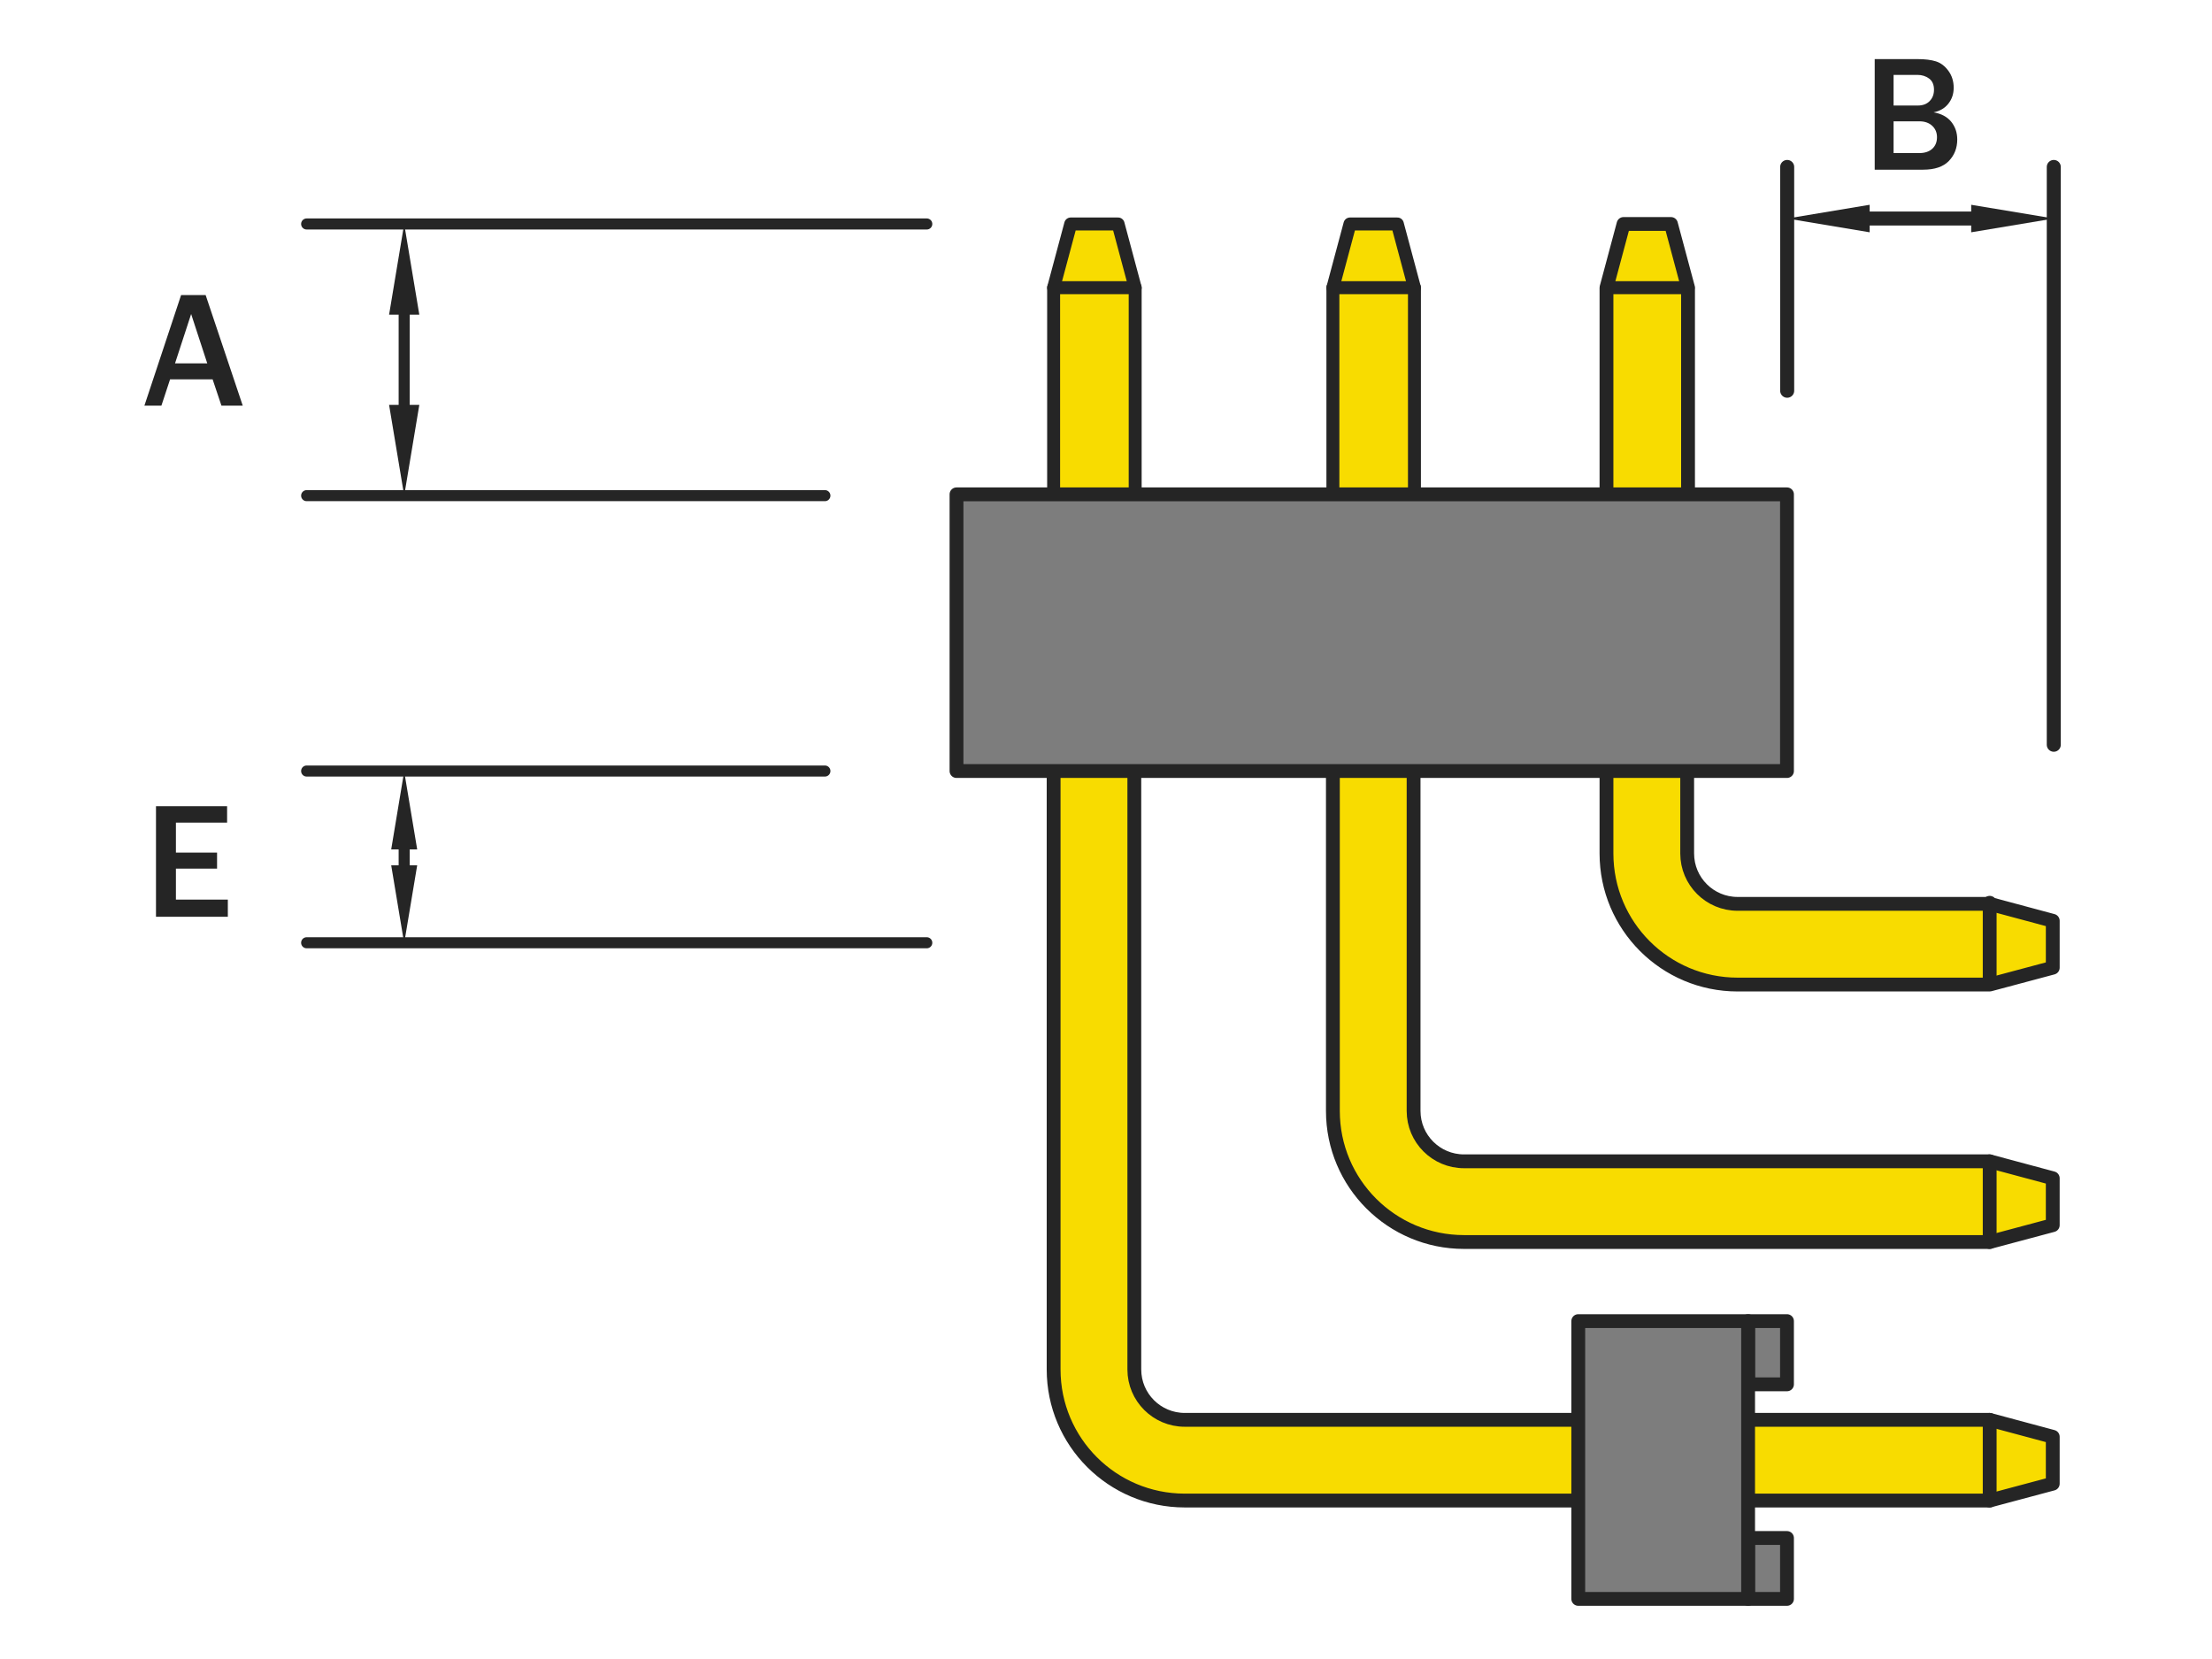 <?xml version="1.0" encoding="utf-8"?>
<!-- Generator: Adobe Illustrator 16.0.0, SVG Export Plug-In . SVG Version: 6.00 Build 0)  -->
<!DOCTYPE svg PUBLIC "-//W3C//DTD SVG 1.1//EN" "http://www.w3.org/Graphics/SVG/1.1/DTD/svg11.dtd">
<svg version="1.1" id="圖層_1" xmlns="http://www.w3.org/2000/svg" xmlns:xlink="http://www.w3.org/1999/xlink" x="0px" y="0px"
	 width="800px" height="600px" viewBox="0 0 800 600" style="enable-background:new 0 0 800 600;" xml:space="preserve">
<g>
	<path style="fill:#252525;" d="M87.791,146.709h-7.705l-3.193-9.521H61.512l-3.135,9.521h-6.152l13.271-39.99h8.877L87.791,146.709
		z M74.959,131.417l-5.83-17.842l-5.83,17.842H74.959z"/>
</g>
<g>
	<path style="fill:#252525;" d="M82.4,331.566H56.414v-39.99h25.723v5.947H63.621v10.84h14.883v5.801H63.621v11.191H82.4V331.566z"
		/>
</g>
<g>
	<path style="fill:#252525;" d="M678.012,61.367v-39.99h15.586c2.637,0,4.824,0.274,6.563,0.82c1.738,0.547,3.242,1.689,4.512,3.428
		c1.27,1.739,1.904,3.779,1.904,6.123c0,2.208-0.645,4.126-1.934,5.757c-1.289,1.631-3.066,2.671-5.332,3.12
		c2.813,0.488,4.941,1.631,6.387,3.428c1.445,1.797,2.168,3.926,2.168,6.387c0,3.086-1.011,5.679-3.032,7.778
		c-2.021,2.1-5.132,3.149-9.331,3.149H678.012z M684.838,38.164h8.789c1.797,0,3.218-0.537,4.263-1.611
		c1.045-1.074,1.567-2.441,1.567-4.102c0-1.835-0.596-3.188-1.787-4.058c-1.191-0.869-2.588-1.304-4.189-1.304h-8.643V38.164z
		 M684.838,55.361h9.316c1.973,0,3.53-0.517,4.673-1.553c1.143-1.035,1.714-2.432,1.714-4.189c0-1.68-0.581-3.057-1.743-4.131
		c-1.162-1.074-2.7-1.611-4.614-1.611h-9.346V55.361z"/>
</g>
<line style="fill:none;stroke:#252525;stroke-width:4;stroke-linecap:round;stroke-linejoin:round;stroke-miterlimit:10;" x1="335.18" y1="81.004" x2="110.903" y2="81.004"/>
<line style="fill:none;stroke:#252525;stroke-width:4;stroke-linecap:round;stroke-linejoin:round;stroke-miterlimit:10;" x1="298.336" y1="179.256" x2="110.903" y2="179.256"/>
<line style="fill:none;stroke:#252525;stroke-width:4;stroke-linecap:round;stroke-linejoin:round;stroke-miterlimit:10;" x1="146.176" y1="113.804" x2="146.176" y2="146.44"/>
<polygon style="fill:#252525;" points="140.717,113.804 151.65,113.804 146.183,81.004 "/>
<polygon style="fill:#252525;" points="140.717,146.44 151.65,146.44 146.183,179.256 "/>
<line style="fill:none;stroke:#252525;stroke-width:4;stroke-linecap:round;stroke-linejoin:round;stroke-miterlimit:10;" x1="298.336" y1="278.854" x2="110.903" y2="278.854"/>
<line style="fill:none;stroke:#252525;stroke-width:4;stroke-linecap:round;stroke-linejoin:round;stroke-miterlimit:10;" x1="335.18" y1="340.962" x2="110.903" y2="340.962"/>
<line style="fill:none;stroke:#252525;stroke-width:4;stroke-linecap:round;stroke-linejoin:round;stroke-miterlimit:10;" x1="146.176" y1="305.504" x2="146.176" y2="322.64"/>
<polygon style="fill:#252525;" points="141.482,307.206 150.885,307.206 146.177,278.984 "/>
<polygon style="fill:#252525;" points="141.482,312.936 150.885,312.936 146.177,341.144 "/>
<polygon style="fill:#F8DC00;stroke:#252525;stroke-width:4.683;stroke-linecap:round;stroke-linejoin:round;stroke-miterlimit:10;" points="
	381.058,224.12 410.553,224.12 410.553,104.039 404.378,81.004 387.232,81.004 381.058,104.039 "/>
<line style="fill:none;stroke:#252525;stroke-width:4.683;stroke-linecap:round;stroke-linejoin:round;stroke-miterlimit:10;" x1="381.058" y1="104.039" x2="410.553" y2="104.039"/>
<path style="fill:#F8DC00;stroke:#252525;stroke-width:5;stroke-linecap:round;stroke-linejoin:round;stroke-miterlimit:10;" d="
	M719.595,326.892h-91.166c-10.068,0-18.236-8.153-18.236-18.224v-71.359h0.309v-133.27l-6.176-23.035h-17.145l-6.174,23.035v133.27
	v71.359c0,26.187,21.238,47.409,47.422,47.409h91.166l22.813-6.096v-16.964L719.595,326.892z"/>
<path style="fill:#F8DC00;stroke:#252525;stroke-width:5;stroke-linecap:round;stroke-linejoin:round;stroke-miterlimit:10;" d="
	M719.595,542.69H428.479c-26.183,0-47.421-21.223-47.421-47.409V237.309h29.186v257.973c0,10.07,8.169,18.224,18.235,18.224h291.115
	l22.813,6.126v16.964L719.595,542.69z"/>
<line style="fill:none;stroke:#252525;stroke-width:5;stroke-linecap:round;stroke-linejoin:round;stroke-miterlimit:10;" x1="719.595" y1="513.505" x2="719.595" y2="542.69"/>
<polygon style="fill:#F8DC00;stroke:#252525;stroke-width:4.683;stroke-linecap:round;stroke-linejoin:round;stroke-miterlimit:10;" points="
	482.058,224.12 511.552,224.12 511.552,104.039 505.378,81.004 488.231,81.004 482.058,104.039 "/>
<line style="fill:none;stroke:#252525;stroke-width:4.683;stroke-linecap:round;stroke-linejoin:round;stroke-miterlimit:10;" x1="482.058" y1="104.039" x2="511.552" y2="104.039"/>
<line style="fill:none;stroke:#252525;stroke-width:4.683;stroke-linecap:round;stroke-linejoin:round;stroke-miterlimit:10;" x1="581.058" y1="104.039" x2="610.552" y2="104.039"/>
<path style="fill:#F8DC00;stroke:#252525;stroke-width:5;stroke-linecap:round;stroke-linejoin:round;stroke-miterlimit:10;" d="
	M719.595,449.189H529.479c-26.184,0-47.422-21.223-47.422-47.409V237.309h29.186V401.78c0,10.07,8.17,18.224,18.236,18.224h190.115
	l22.813,6.126v16.964L719.595,449.189z"/>
<line style="fill:none;stroke:#252525;stroke-width:5;stroke-linecap:round;stroke-linejoin:round;stroke-miterlimit:10;" x1="719.595" y1="420.004" x2="719.595" y2="449.189"/>
<line style="fill:none;stroke:#252525;stroke-width:5;stroke-linecap:round;stroke-linejoin:round;stroke-miterlimit:10;" x1="719.595" y1="326.503" x2="719.595" y2="355.688"/>
<rect x="345.933" y="178.786" style="fill:#7D7D7D;stroke:#252525;stroke-width:5;stroke-linecap:round;stroke-linejoin:round;stroke-miterlimit:10;" width="300.355" height="100.068"/>
<line style="fill:none;stroke:#252525;stroke-width:5.072;stroke-linecap:round;stroke-linejoin:round;stroke-miterlimit:10;" x1="646.358" y1="141.317" x2="646.358" y2="60.381"/>
<line style="fill:none;stroke:#252525;stroke-width:5.072;stroke-linecap:round;stroke-linejoin:round;stroke-miterlimit:10;" x1="742.778" y1="269.348" x2="742.778" y2="60.381"/>
<line style="fill:none;stroke:#252525;stroke-width:5.072;stroke-linecap:round;stroke-linejoin:round;stroke-miterlimit:10;" x1="672.79" y1="79.031" x2="712.909" y2="79.031"/>
<polygon style="fill:#252525;" points="676.19,74.064 676.19,84.014 646.358,79.031 "/>
<polygon style="fill:#252525;" points="712.909,74.064 712.909,84.014 742.778,79.031 "/>
<rect x="632.226" y="556.238" style="fill:#7D7D7D;stroke:#252525;stroke-width:5;stroke-linecap:round;stroke-linejoin:round;stroke-miterlimit:10;" width="14.063" height="22.021"/>
<rect x="632.226" y="477.797" style="fill:#7D7D7D;stroke:#252525;stroke-width:5;stroke-linecap:round;stroke-linejoin:round;stroke-miterlimit:10;" width="14.063" height="22.868"/>
<rect x="570.8" y="477.797" style="fill:#7D7D7D;stroke:#252525;stroke-width:5;stroke-linecap:round;stroke-linejoin:round;stroke-miterlimit:10;" width="61.426" height="100.463"/>
</svg>
